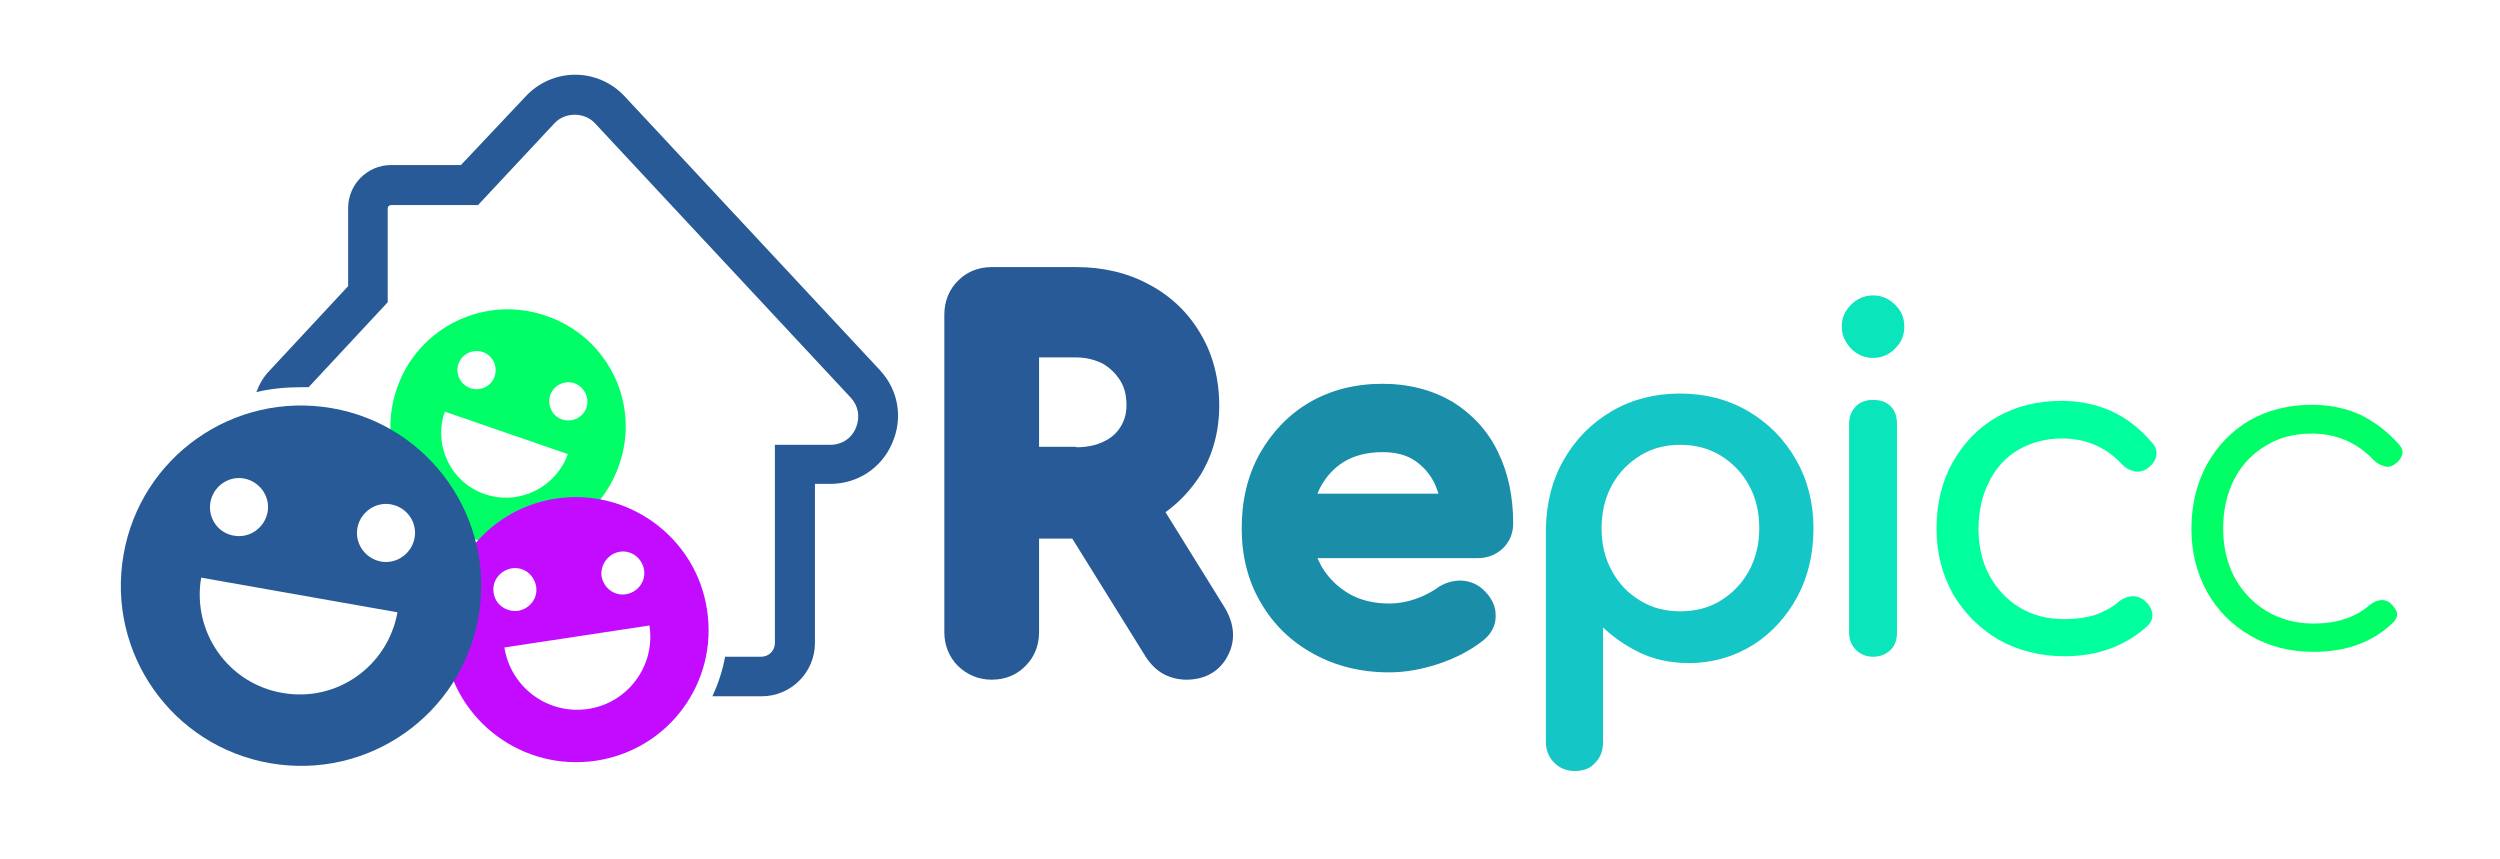 <?xml version="1.0" encoding="utf-8"?>
<!-- Generator: Adobe Illustrator 24.1.3, SVG Export Plug-In . SVG Version: 6.00 Build 0)  -->
<svg version="1.1" id="Layer_1" xmlns="http://www.w3.org/2000/svg" xmlns:xlink="http://www.w3.org/1999/xlink" x="0px" y="0px"
	 viewBox="0 0 512 176" style="enable-background:new 0 0 512 176;" xml:space="preserve">
<style type="text/css">
	.st0{fill:#00FF67;}
	.st1{fill:#C30BFF;}
	.st2{fill:#275A96;}
	.st3{fill:#1A8DA8;}
	.st4{fill:#14C6C6;}
	.st5{fill:#0AE5BB;}
	.st6{fill:#00FF9D;}
</style>
<g>
	<g>
		<path class="st0" d="M111.9,64.7C99.3,60.3,85.6,67,81.3,79.5c-4.4,12.6,2.3,26.3,14.9,30.6c12.6,4.4,26.3-2.3,30.6-14.9
			C131.2,82.7,124.5,69,111.9,64.7z M93.9,74.5c0.7-2,2.9-3.1,5-2.4c2,0.7,3.1,2.9,2.4,5c-0.7,2-2.9,3.1-5,2.4
			C94.2,78.7,93.2,76.5,93.9,74.5z M99.3,101.2c-7-2.4-10.6-10-8.2-16.9l25.2,8.7C113.8,99.9,106.2,103.6,99.3,101.2z M120.1,83.5
			c-0.7,2-2.9,3.1-5,2.4c-2-0.7-3.1-2.9-2.4-5c0.7-2,2.9-3.1,5-2.4C119.7,79.3,120.8,81.5,120.1,83.5z"/>
		<path class="st1" d="M144.8,124.9c-2.2-14.8-16.1-25-30.9-22.8s-25,16.1-22.8,30.9c2.2,14.8,16.1,25,30.9,22.8
			C136.9,153.6,147.1,139.8,144.8,124.9z M126.9,113c2.4-0.4,4.6,1.3,5,3.7c0.4,2.4-1.3,4.6-3.7,5c-2.4,0.4-4.6-1.3-5-3.7
			C122.9,115.6,124.6,113.4,126.9,113z M101.1,121.4c-0.4-2.4,1.3-4.6,3.7-5c2.4-0.4,4.6,1.3,5,3.7c0.4,2.4-1.3,4.6-3.7,5
			C103.7,125.4,101.4,123.8,101.1,121.4z M120.4,145.2c-8.2,1.2-15.8-4.4-17.1-12.6l29.7-4.5C134.3,136.3,128.6,144,120.4,145.2z"/>
		<path class="st2" d="M68,83.6c-20.1-3.5-39.2,9.9-42.7,30c-3.5,20.1,9.9,39.2,30,42.7c20.1,3.5,39.2-9.9,42.7-30
			C101.5,106.3,88.1,87.1,68,83.6z M43.1,102.8c0.6-3.2,3.7-5.4,6.9-4.8c3.2,0.6,5.4,3.7,4.8,6.9c-0.6,3.2-3.7,5.4-6.9,4.8
			C44.7,109.2,42.5,106.1,43.1,102.8z M57.8,141.9c-11.1-1.9-18.5-12.5-16.6-23.6l40.2,7.1C79.4,136.5,68.9,143.9,57.8,141.9z
			 M84.9,110.2c-0.6,3.2-3.7,5.4-6.9,4.8c-3.2-0.6-5.4-3.7-4.8-6.9c0.6-3.2,3.7-5.4,6.9-4.8C83.3,103.9,85.5,106.9,84.9,110.2z"/>
		<path class="st2" d="M180.2,75.8l-52.3-56.1c-2.6-2.8-6.3-4.4-10.1-4.4c0,0,0,0,0,0c-3.8,0-7.5,1.6-10.1,4.4L94.4,33.8H80.1
			c-4.9,0-8.8,4-8.8,8.8v16L55.3,75.8c-1.3,1.3-2.2,2.9-2.8,4.5c2.9-0.7,6-1,9.1-1c0.5,0,1.1,0,1.6,0l16.2-17.4v-3V45v-2.3
			c0-0.4,0.3-0.7,0.7-0.7h17.8l15.6-16.7c1.1-1.2,2.6-1.8,4.2-1.8c0,0,0,0,0,0c1.6,0,3.1,0.6,4.2,1.8l52.3,56.1c1.6,1.7,2,4,1.1,6.2
			c-0.9,2.2-2.9,3.5-5.3,3.5h-11.3v40.6c0,1.6-1.3,2.8-2.8,2.8h-7.4c-0.5,2.8-1.4,5.5-2.6,8.1h10.1c6,0,10.9-4.9,10.9-10.9V99.1h3.1
			c5.6,0,10.5-3.2,12.7-8.3C185,85.6,184,79.9,180.2,75.8z"/>
	</g>
	<g>
		<path class="st2" d="M243,139.2c-1.7,0-3.2-0.4-4.6-1.1c-1.5-0.8-2.7-2-3.7-3.5l-15.1-24.3h-6.8v19.2c0,2.6-0.9,5-2.7,6.8
			c-1.8,1.9-4.2,2.9-7,2.9c-2.7,0-5-1-6.9-2.8c-1.8-1.8-2.8-4.2-2.8-6.9V64.4c0-2.7,1-5.2,2.9-7c1.8-1.8,4.2-2.7,6.8-2.7h17.3
			c5.6,0,10.6,1.2,15,3.6c4.5,2.4,8,5.8,10.5,10.1c2.5,4.2,3.8,9.2,3.8,14.7c0,5.2-1.3,10-3.8,14.1c-1.9,3-4.3,5.6-7.2,7.7
			l12.1,19.5c2,3.3,2.3,6.7,0.7,9.8C249.9,137.4,246.9,139.2,243,139.2z M220.4,91.6c2.2,0,4.1-0.4,5.7-1.2c1.5-0.7,2.6-1.7,3.4-3
			c0.8-1.3,1.2-2.7,1.2-4.4c0-2-0.4-3.7-1.3-5.1c-0.9-1.4-2-2.5-3.5-3.4c-1.6-0.8-3.4-1.3-5.5-1.3h-7.6v18.3H220.4z"/>
		<path class="st3" d="M284.5,137.7c-5.8,0-11-1.3-15.5-3.8c-4.6-2.5-8.2-6-10.8-10.5c-2.6-4.4-3.9-9.5-3.9-15.2
			c0-5.7,1.2-10.8,3.7-15.3c2.5-4.4,5.9-8,10.2-10.5c4.3-2.5,9.3-3.8,14.9-3.8c5.5,0,10.3,1.3,14.4,3.7c4,2.5,7.2,5.9,9.3,10.3
			c2.1,4.3,3.1,9.2,3.1,14.6c0,2-0.7,3.7-2.1,5.1c-1.4,1.3-3.1,2-5.1,2h-32.9c0.3,0.6,0.6,1.2,0.9,1.8c1.4,2.3,3.2,4.1,5.6,5.5
			c2.4,1.4,5.2,2,8.3,2c1.7,0,3.4-0.3,5.2-0.9c1.8-0.6,3.2-1.4,4.3-2.1c1.4-1.1,3-1.6,4.7-1.7l0.2,0c1.7,0,3.3,0.6,4.6,1.7
			c2.1,1.9,2.7,3.8,2.7,5.2c0.1,1.5-0.3,3.6-2.6,5.4c-2.4,1.9-5.4,3.5-8.9,4.7C291.2,137.1,287.8,137.7,284.5,137.7z M294.6,101.1
			c-0.2-0.7-0.5-1.3-0.7-1.9c-1-2.1-2.4-3.7-4.2-4.9c-1.8-1.2-4-1.7-6.6-1.7c-3.1,0-5.8,0.7-7.9,2c-2.1,1.3-3.7,3.1-4.9,5.4
			c-0.2,0.4-0.3,0.7-0.5,1.1H294.6z"/>
		<path class="st4" d="M322.5,157.9c-1.7,0-3.1-0.6-4.2-1.7s-1.7-2.5-1.7-4.2v-43.8c0.1-5.2,1.3-10,3.7-14.1
			c2.4-4.2,5.7-7.5,9.8-9.9c4.1-2.4,8.8-3.6,13.9-3.6c5.2,0,9.9,1.2,14,3.6c4.1,2.4,7.4,5.7,9.8,9.9c2.4,4.2,3.6,8.9,3.6,14.1
			c0,5.2-1.1,9.9-3.3,14c-2.2,4.1-5.3,7.5-9.1,9.9c-3.9,2.4-8.3,3.7-13.1,3.7c-3.9,0-7.6-0.8-10.8-2.5c-2.5-1.3-4.8-2.9-6.8-4.8
			v23.5c0,1.7-0.5,3.1-1.6,4.2C325.7,157.4,324.3,157.9,322.5,157.9z M344.1,91.1c-3,0-5.8,0.7-8.2,2.2c-2.4,1.5-4.4,3.5-5.8,6.1
			c-1.4,2.6-2.1,5.5-2.1,8.8c0,3.2,0.7,6.2,2.1,8.7c1.4,2.6,3.3,4.6,5.8,6.1c2.4,1.5,5.2,2.2,8.2,2.2c3.1,0,5.9-0.7,8.3-2.2
			c2.4-1.5,4.4-3.5,5.8-6.1c1.4-2.6,2.1-5.5,2.1-8.7c0-3.3-0.7-6.3-2.1-8.8c-1.4-2.6-3.4-4.6-5.8-6.1
			C349.9,91.8,347.2,91.1,344.1,91.1z"/>
		<path class="st5" d="M383.6,73.3c-1.7,0-3.2-0.6-4.5-1.9c-1.2-1.3-1.9-2.7-1.9-4.5s0.6-3.2,1.9-4.5c1.2-1.2,2.7-1.9,4.5-1.9
			c1.7,0,3.2,0.6,4.5,1.9c1.3,1.2,1.9,2.7,1.9,4.5s-0.6,3.2-1.9,4.5C386.8,72.7,385.3,73.3,383.6,73.3z M383.6,134.5
			c-1.4,0-2.6-0.5-3.5-1.4c-0.9-0.9-1.4-2.1-1.4-3.5V86.8c0-1.5,0.5-2.7,1.4-3.6c0.9-0.9,2.1-1.3,3.5-1.3c1.5,0,2.7,0.4,3.6,1.3
			c0.9,0.9,1.3,2.1,1.3,3.6v42.8c0,1.4-0.4,2.6-1.3,3.5C386.2,134,385.1,134.5,383.6,134.5z"/>
		<path class="st6" d="M422.8,134.4c-5,0-9.6-1.2-13.5-3.4c-3.9-2.3-7-5.4-9.3-9.3c-2.2-3.9-3.4-8.4-3.4-13.4
			c0-5.1,1.1-9.7,3.3-13.6c2.2-3.9,5.2-7.1,9.1-9.3c3.8-2.2,8.3-3.3,13.2-3.3c3.7,0,7.1,0.7,10.2,2.1c3.1,1.4,5.9,3.6,8.3,6.4
			c0.8,0.9,1.1,1.8,0.9,2.8c-0.2,1-0.9,1.9-1.9,2.6c-0.6,0.4-1.2,0.6-1.9,0.6c-0.2,0-0.5,0-0.7-0.1c-1-0.2-1.9-0.7-2.7-1.6
			c-3.2-3.4-7.3-5.1-12.1-5.1c-3.3,0-6.3,0.8-8.9,2.3c-2.6,1.5-4.6,3.7-6,6.5c-1.4,2.7-2.2,6-2.2,9.7c0,3.5,0.7,6.7,2.2,9.5
			c1.5,2.8,3.6,5,6.2,6.6c2.6,1.6,5.7,2.4,9.2,2.4c2.3,0,4.3-0.3,6.1-0.8c1.7-0.6,3.4-1.4,4.8-2.6c0.9-0.8,1.9-1.2,2.9-1.3
			c0.1,0,0.2,0,0.3,0c0.8,0,1.5,0.3,2.2,0.8c1,0.8,1.5,1.7,1.7,2.7c0.1,1-0.2,1.8-1,2.6C435.3,132.3,429.6,134.4,422.8,134.4z"/>
		<path class="st0" d="M473.9,133.5c-4.9,0-9.2-1.1-13-3.3c-3.8-2.2-6.8-5.2-8.9-9c-2.1-3.8-3.2-8.1-3.2-12.9
			c0-4.9,1.1-9.4,3.2-13.2c2.1-3.8,5-6.8,8.7-9c3.7-2.1,8-3.2,12.8-3.2c3.6,0,6.9,0.7,9.8,2c2.9,1.4,5.6,3.4,8,6.1
			c0.8,0.9,0.8,1.6,0.7,2c-0.2,0.8-0.7,1.5-1.6,2.1c-0.4,0.3-0.9,0.5-1.4,0.5c-0.2,0-0.4,0-0.6-0.1c-0.8-0.2-1.6-0.6-2.3-1.3
			c-3.4-3.6-7.6-5.4-12.7-5.4c-3.5,0-6.7,0.8-9.4,2.5c-2.7,1.6-4.9,3.9-6.4,6.8c-1.5,2.9-2.3,6.3-2.3,10.2c0,3.7,0.8,7,2.3,9.9
			c1.6,2.9,3.7,5.2,6.5,6.9c2.8,1.7,6,2.6,9.7,2.6c2.4,0,4.5-0.3,6.3-0.9c1.9-0.6,3.6-1.5,5.1-2.8c0.8-0.7,1.6-1,2.4-1.1
			c0.1,0,0.2,0,0.3,0c0.6,0,1.1,0.2,1.6,0.6c0.8,0.7,1.3,1.4,1.4,2.1c0.1,0.7-0.2,1.3-0.8,1.9C486,131.5,480.5,133.5,473.9,133.5z"
			/>
	</g>
</g>
</svg>
